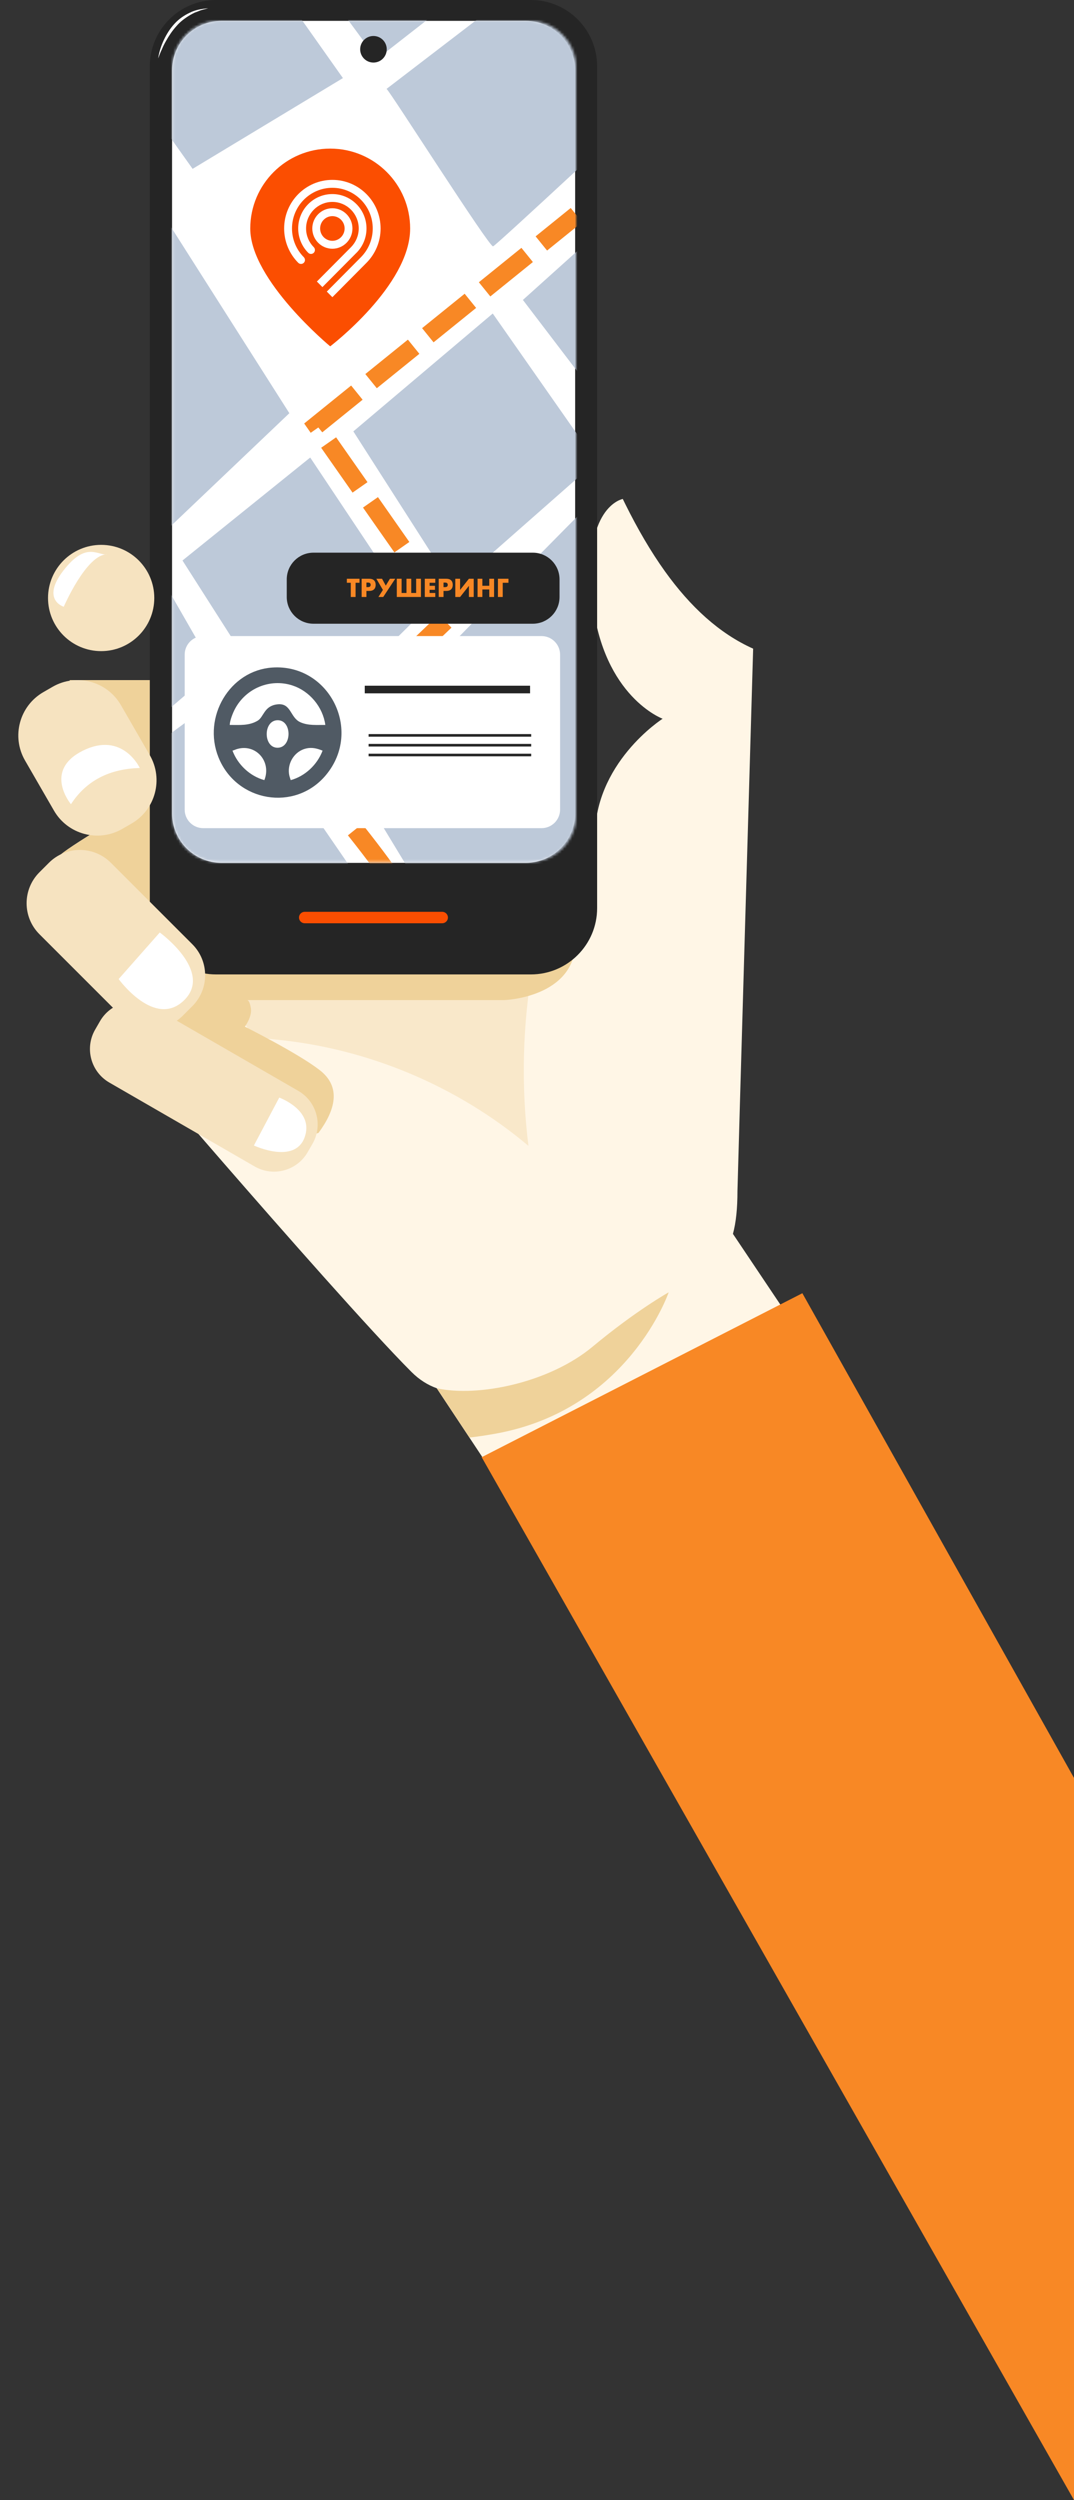 <svg width="412" height="959" viewBox="0 0 412 959" fill="none" xmlns="http://www.w3.org/2000/svg">
<rect x="0" y="0" width="412" height="959" fill="#333333" stroke="none"/>
<path d="M288.915 248.839C288.915 248.839 282.899 454.9 282.899 456.809C282.899 463.578 282.347 468.928 281.166 473.298C277.914 485.317 269.977 490.039 256.099 496.77C254.178 497.7 252.156 498.679 250.008 499.696C249.996 499.709 249.983 499.709 249.971 499.721C248.928 500.224 247.873 500.739 246.781 501.266C229.827 509.517 206.054 528.732 185.118 533.152C178.927 534.471 172.987 534.471 167.549 532.512C164.095 531.294 160.843 529.259 157.854 526.27C142.369 510.786 107.808 471.44 85.805 446.147C74.226 432.847 66.139 423.441 66.139 423.441C66.139 423.441 20.288 331.738 22.611 328.498C23.565 327.142 30.912 322.395 39.226 317.346C50.842 310.276 64.406 302.565 65.209 302.565C65.599 302.565 78.107 306.295 96.028 311.079C123.695 318.502 164.284 328.448 193.181 331.198C213.84 333.157 228.533 331.449 228.257 322.47C227.328 292.832 254.19 275.702 254.19 275.702C254.19 275.702 231.497 267.363 227.328 230.768C223.158 194.184 238.907 191.396 238.907 191.396C239.221 192.05 239.547 192.703 239.861 193.343C244.571 202.85 249.619 211.54 255.107 219.201C264.815 232.727 275.904 243 288.927 248.827L288.915 248.839Z" fill="#FFF6E6"/>
<path d="M338.527 558.858H184.986C183.303 556.308 181.658 553.822 180.063 551.423C175.253 544.164 170.971 537.671 167.542 532.522C162.406 524.799 159.229 520.027 159.229 520.027L280.82 472.781L281.159 473.296L338.527 558.858Z" fill="#FFF6E6"/>
<path d="M97.166 327.581L40.665 323.877L39.221 317.359L26.775 260.883H92.544L92.746 263.897L96.023 311.092L97.166 327.581Z" fill="#FFF6E6"/>
<path d="M256.513 495.713C256.513 495.713 241.229 540.635 190.279 549.903C186.449 550.594 183.07 551.096 180.081 551.423C175.271 544.164 170.989 537.684 167.561 532.522C183.334 536.013 210.661 530.45 227.339 516.56C244.017 502.67 256.525 495.713 256.525 495.713H256.513Z" fill="#EFD29A"/>
<g opacity="0.38">
<path d="M204.488 369.849C200.444 392.819 199.841 416.391 202.717 439.537C175.49 416.592 141.193 402.175 105.765 398.759C102.965 398.483 100.026 398.244 97.64 396.75C94.94 395.067 93.382 392.065 92.152 389.127C90.833 385.974 89.74 382.734 88.899 379.431C88.623 378.376 88.384 377.221 88.786 376.204C89.514 374.358 91.85 373.893 93.822 373.692C129.25 370.063 164.665 366.433 200.092 362.816L204.488 369.849Z" fill="#EFD29A"/>
</g>
<path d="M193.17 331.211C164.399 308.718 119.816 280.524 92.74 263.897C91.032 262.842 89.386 261.837 87.829 260.883H26.757L39.203 317.359C30.876 322.42 23.542 327.154 22.587 328.511C20.415 331.537 60.301 411.774 65.55 422.31C76.376 427.623 86.963 433.337 97.399 439.39C98.73 440.156 97.826 442.505 96.331 441.927C95.151 441.462 93.983 440.985 92.815 440.495C93.079 441.161 92.815 442.015 92.237 442.341C92.79 442.756 93.355 443.158 93.92 443.572L122.177 434.568C128.67 425.777 130.98 416.96 122.654 410.493C114.315 404 93.933 393.815 93.933 393.815C93.933 393.815 96.708 390.11 96.256 386.87C95.779 383.618 94.862 383.618 94.862 383.618H193.522C193.522 383.618 220.837 382.701 220.837 360.924C220.837 354.971 209.572 344.008 193.183 331.198L193.17 331.211Z" fill="#EFD29A"/>
<path d="M203.636 0H82.898C68.853 0 57.467 11.386 57.467 25.431V348.349C57.467 362.394 68.853 373.78 82.898 373.78H203.636C217.681 373.78 229.067 362.394 229.067 348.349V25.431C229.067 11.386 217.681 0 203.636 0Z" fill="#252525"/>
<path d="M169.637 354.153H116.891C115.685 354.153 114.693 353.161 114.693 351.956C114.693 350.75 115.685 349.758 116.891 349.758H169.637C170.843 349.758 171.835 350.75 171.835 351.956C171.835 353.161 170.843 354.153 169.637 354.153Z" fill="#FB4E01"/>
<path d="M201.632 8H85.002C74.508 8 66.002 16.507 66.002 27V312C66.002 322.493 74.508 331 85.002 331H201.632C212.126 331 220.632 322.493 220.632 312V27C220.632 16.507 212.126 8 201.632 8Z" fill="white"/>
<mask id="mask0_297_3404" style="mask-type:luminance" maskUnits="userSpaceOnUse" x="66" y="8" width="156" height="323">
<path d="M203.001 8H84.139C74.198 8 66.139 16.059 66.139 26V312.709C66.139 322.65 74.198 330.709 84.139 330.709H203.001C212.943 330.709 221.001 322.65 221.001 312.709V26C221.001 16.059 212.943 8 203.001 8Z" fill="white"/>
</mask>
<g mask="url(#mask0_297_3404)">
<path d="M63.177 204.034L111.002 158.5L64.617 85.549L21.324 128.694L63.177 204.034Z" fill="#BDC9D9"/>
<path d="M119.002 175.5L70.002 215L113.407 283.026L160.002 237L119.002 175.5Z" fill="#BDC9D9"/>
<path d="M135.547 165.473L173.866 225.344L228.744 177.029L189.026 120.258L135.547 165.473Z" fill="#BDC9D9"/>
<path d="M130.977 290.888C131.908 289.149 232.346 186.583 233.744 186.003C235.142 185.423 289.017 267.476 289.017 267.476L176.502 366L130.989 290.873L130.977 290.888Z" fill="#BDC9D9"/>
<path d="M62.258 222.229L82.258 257.046C82.258 257.046 33.419 299.134 32.032 299.134C30.645 299.134 25.992 251.847 25.992 251.847L62.271 222.229H62.258Z" fill="#BDC9D9"/>
<path d="M87.828 264.838L133.867 331.879C133.867 331.879 58.989 362.539 57.136 362.018C55.27 361.497 34.35 304.333 34.35 304.333L87.828 264.838Z" fill="#BDC9D9"/>
<path d="M148.3 34.109C149.699 35.152 187.765 95.023 189.152 94.501C190.552 93.98 250.002 38.5 250.002 38.5L209.086 -12.5L148.287 34.095L148.3 34.109Z" fill="#BDC9D9"/>
<path d="M236.402 82.843L200.59 115.053L240.589 167.539L271.281 133.765L236.402 82.843Z" fill="#BDC9D9"/>
<path d="M61.325 47.101L73.885 64.77L131.55 29.953L103.644 -9.541L58.992 -6.428L61.325 47.101Z" fill="#BDC9D9"/>
<path d="M116.672 -15.25L144.578 22.68L192.483 -14.729C192.483 -14.729 158.07 -31.877 156.671 -31.355C155.271 -30.834 114.818 -12.644 114.818 -12.644" fill="#BDC9D9"/>
<path d="M157.705 358.382C172.698 358.382 114.406 292.129 114.406 292.129L172.698 236.388L121.426 163.119L221.134 82.5" stroke="#F88825" stroke-width="7" stroke-dasharray="21 7"/>
</g>
<path d="M148.36 18.901C148.36 21.715 146.074 24 143.261 24C140.448 24 138.162 21.715 138.162 18.901C138.162 16.088 140.448 13.803 143.261 13.803C146.074 13.803 148.36 16.088 148.36 18.901Z" fill="#252525"/>
<path d="M157.338 87.668C157.338 109.5 126.67 132.855 126.67 132.855C126.67 132.855 96.002 107.5 96.002 87.668C96.002 70.727 109.728 57 126.67 57C143.611 57 157.338 70.727 157.338 87.668Z" fill="#FB4E01"/>
<path d="M136.773 96.951C139.139 94.557 140.592 91.265 140.592 87.641C140.592 80.362 134.715 74.441 127.491 74.441C120.267 74.441 114.391 80.362 114.391 87.641C114.391 91.275 115.876 94.6 118.22 96.951C118.496 97.229 118.878 97.411 119.302 97.411C120.13 97.411 120.808 96.737 120.808 95.893C120.808 95.455 120.628 95.07 120.342 94.792C118.528 92.954 117.414 90.42 117.414 87.631C117.414 82.019 121.943 77.455 127.513 77.455C133.082 77.455 137.611 82.019 137.611 87.631C137.611 90.431 136.476 92.975 134.652 94.814L121.562 107.993L123.683 110.131L136.784 96.93L136.773 96.951ZM116.99 99.741C116.99 99.314 116.809 98.929 116.533 98.64C113.754 95.84 112.015 91.928 112.015 87.641C112.015 79.037 118.963 72.036 127.502 72.036C136.041 72.036 142.989 79.037 142.989 87.641C142.989 91.949 141.25 95.85 138.449 98.672L125.37 111.852L127.502 114L140.592 100.81C143.933 97.432 146.002 92.783 146.002 87.641C145.991 77.348 137.717 69 127.502 69C117.287 69 109.002 77.348 109.002 87.641C109.002 92.783 111.07 97.443 114.401 100.799C114.688 101.088 115.059 101.248 115.483 101.248C116.311 101.248 116.99 100.575 116.99 99.73V99.741ZM135.203 87.641C135.203 83.355 131.745 79.881 127.502 79.881C123.259 79.881 119.801 83.366 119.801 87.641C119.801 91.917 123.259 95.412 127.502 95.412C131.745 95.412 135.203 91.928 135.203 87.641ZM122.803 87.641C122.803 85.033 124.914 82.906 127.502 82.906C130.09 82.906 132.201 85.033 132.201 87.641C132.201 90.249 130.09 92.376 127.502 92.376C124.914 92.376 122.803 90.249 122.803 87.641Z" fill="white"/>
<path d="M204.394 212H120.255C114.592 212 110.002 216.59 110.002 222.253V229.002C110.002 234.664 114.592 239.255 120.255 239.255H204.394C210.056 239.255 214.647 234.664 214.647 229.002V222.253C214.647 216.59 210.056 212 204.394 212Z" fill="#252525"/>
<path d="M60.686 22.294C61.051 19.882 61.817 17.534 62.859 15.323C63.901 13.113 65.207 11.003 66.865 9.195C68.51 7.361 70.57 5.917 72.78 4.887C74.978 3.745 77.452 3.393 79.851 3.154C78.67 3.581 77.465 3.694 76.372 4.209C75.819 4.435 75.254 4.624 74.702 4.837C74.162 5.076 73.659 5.39 73.132 5.653C71.11 6.834 69.226 8.215 67.707 9.986C66.149 11.707 64.831 13.653 63.675 15.725C63.085 16.755 62.545 17.823 62.093 18.94C61.553 20.02 61.151 21.163 60.712 22.306H60.674L60.686 22.294Z" fill="white"/>
<path d="M207.734 243.992H77.966C74.034 243.992 70.846 247.18 70.846 251.113V310.553C70.846 314.485 74.034 317.673 77.966 317.673H207.734C211.667 317.673 214.855 314.485 214.855 310.553V251.113C214.855 247.18 211.667 243.992 207.734 243.992Z" fill="white"/>
<path d="M203.345 263.031H139.924V265.957H203.345V263.031Z" fill="#252525"/>
<path d="M141.396 282.082H203.775" stroke="#252525" stroke-miterlimit="10"/>
<path d="M141.396 285.852H203.775" stroke="#252525" stroke-miterlimit="10"/>
<path d="M141.396 289.615H203.775" stroke="#252525" stroke-miterlimit="10"/>
<path d="M104.44 256.063C126.277 254.566 139.276 280.196 125.038 297.302C113.202 311.521 90.651 307.652 83.793 290.468C77.622 275.005 88.1 257.184 104.44 256.063ZM124.799 278.081C123.852 271.13 118.692 265.05 112.173 262.934C103.641 260.165 94.377 263.952 90.124 271.967C89.317 273.487 88.242 276.221 88.135 277.935C88.121 278.138 88.135 278.06 88.276 278.081C91.973 278.072 95.511 278.425 98.822 276.463C101.239 275.031 101.258 270.702 106.498 270.167C111.738 269.631 111.268 275.254 115.189 277.026C118.245 278.408 121.536 278.033 124.799 278.081ZM106.498 276.268C100.906 276.319 100.933 286.874 106.498 286.825C112.088 286.774 112.067 276.217 106.498 276.268ZM101.403 299.252C104.226 292.211 98.254 285.211 90.998 287.302C90.38 287.48 89.806 287.779 89.183 287.937C91.24 293.372 95.89 297.718 101.403 299.252ZM123.747 287.937C121.599 287.083 119.668 286.575 117.367 287.124C113.169 288.124 110.31 292.4 110.859 296.764C110.966 297.624 111.258 298.441 111.528 299.254C117.046 297.724 121.689 293.368 123.747 287.937Z" fill="#505A64"/>
<path fill-rule="evenodd" clip-rule="evenodd" d="M136.403 223.541V229H134.565V223.541H133.055V222H137.913V223.541H136.403ZM140.566 225.212H141.175C141.85 225.212 142.188 224.921 142.188 224.34C142.188 223.758 141.85 223.467 141.175 223.467H140.566V225.212ZM140.566 229H138.727V222H141.654C142.448 222 143.056 222.204 143.478 222.613C143.9 223.021 144.111 223.597 144.111 224.34C144.111 225.082 143.9 225.658 143.478 226.066C143.056 226.475 142.448 226.679 141.654 226.679H140.566V229ZM144.372 222H146.557L147.992 224.637L149.577 222H151.612L147.007 229H145.159L146.885 226.289L144.372 222ZM152.22 229V222H154.058V227.459H155.934V222H157.763V227.459H159.639V222H161.477V229H152.22ZM166.981 223.541H164.796V224.711H166.859V226.252H164.796V227.459H166.981V229H162.957V222H166.981V223.541ZM170.14 225.212H170.75C171.425 225.212 171.762 224.921 171.762 224.34C171.762 223.758 171.425 223.467 170.75 223.467H170.14V225.212ZM170.14 229H168.302V222H171.228C172.022 222 172.63 222.204 173.052 222.613C173.474 223.021 173.685 223.597 173.685 224.34C173.685 225.082 173.474 225.658 173.052 226.066C172.63 226.475 172.022 226.679 171.228 226.679H170.14V229ZM176.497 222V226.289L179.883 222H181.721V229H179.883V224.72L176.497 229H174.659V222H176.497ZM185.04 224.702H187.694V222H189.532V229H187.694V226.113H185.04V229H183.201V222H185.04V224.702ZM191.012 229V222H195.055V223.541H192.851V229H191.012Z" fill="#F88825"/>
<path d="M38.803 249.767C50.059 249.767 59.185 240.641 59.185 229.384C59.185 218.128 50.059 209.002 38.803 209.002C27.546 209.002 18.42 218.128 18.42 229.384C18.42 240.641 27.546 249.767 38.803 249.767Z" fill="#F6E3C0"/>
<path d="M73.773 362.193L42.532 330.952C35.97 324.39 25.331 324.39 18.769 330.952L15.128 334.593C8.566 341.155 8.566 351.794 15.128 358.356L46.368 389.597C52.931 396.159 63.57 396.159 70.132 389.597L73.773 385.956C80.335 379.394 80.335 368.755 73.773 362.193Z" fill="#F6E3C0"/>
<path d="M57.477 289.696L46.382 270.478C41.083 261.3 29.347 258.155 20.169 263.454L16.623 265.501C7.445 270.8 4.3 282.536 9.599 291.714L20.695 310.932C25.994 320.111 37.73 323.255 46.908 317.956L50.453 315.909C59.632 310.61 62.776 298.874 57.477 289.696Z" fill="#F6E3C0"/>
<path d="M114.42 418.442L58.691 386.267C51.573 382.158 42.471 384.596 38.362 391.714L36.503 394.934C32.394 402.051 34.832 411.153 41.95 415.263L97.679 447.438C104.797 451.547 113.899 449.108 118.008 441.99L119.867 438.771C123.976 431.653 121.537 422.552 114.42 418.442Z" fill="#F6E3C0"/>
<path d="M97.4 439.401L107.121 421.027C107.121 421.027 120.671 425.888 116.841 436.311C113.023 446.735 97.4 439.401 97.4 439.401Z" fill="white"/>
<path d="M45.518 375.552L61.291 357.693C61.291 357.693 81.9 372.638 70.635 383.677C59.37 394.716 45.518 375.552 45.518 375.552Z" fill="white"/>
<path d="M27.222 308.479C33.2 299.286 42.154 294.915 53.62 294.589C53.62 294.589 47.015 280.347 31.731 287.983C16.447 295.631 27.21 308.479 27.21 308.479H27.222Z" fill="white"/>
<path d="M24.454 232.75C24.454 232.75 33.144 212.607 41.131 212.607C37.653 213.297 33.483 207.746 25.157 217.818C15.085 229.975 24.466 232.75 24.466 232.75H24.454Z" fill="white"/>
<path d="M184.984 558.857L307.794 496.064L412.002 682V959L184.721 558.857" fill="#F88825"/>
</svg>
